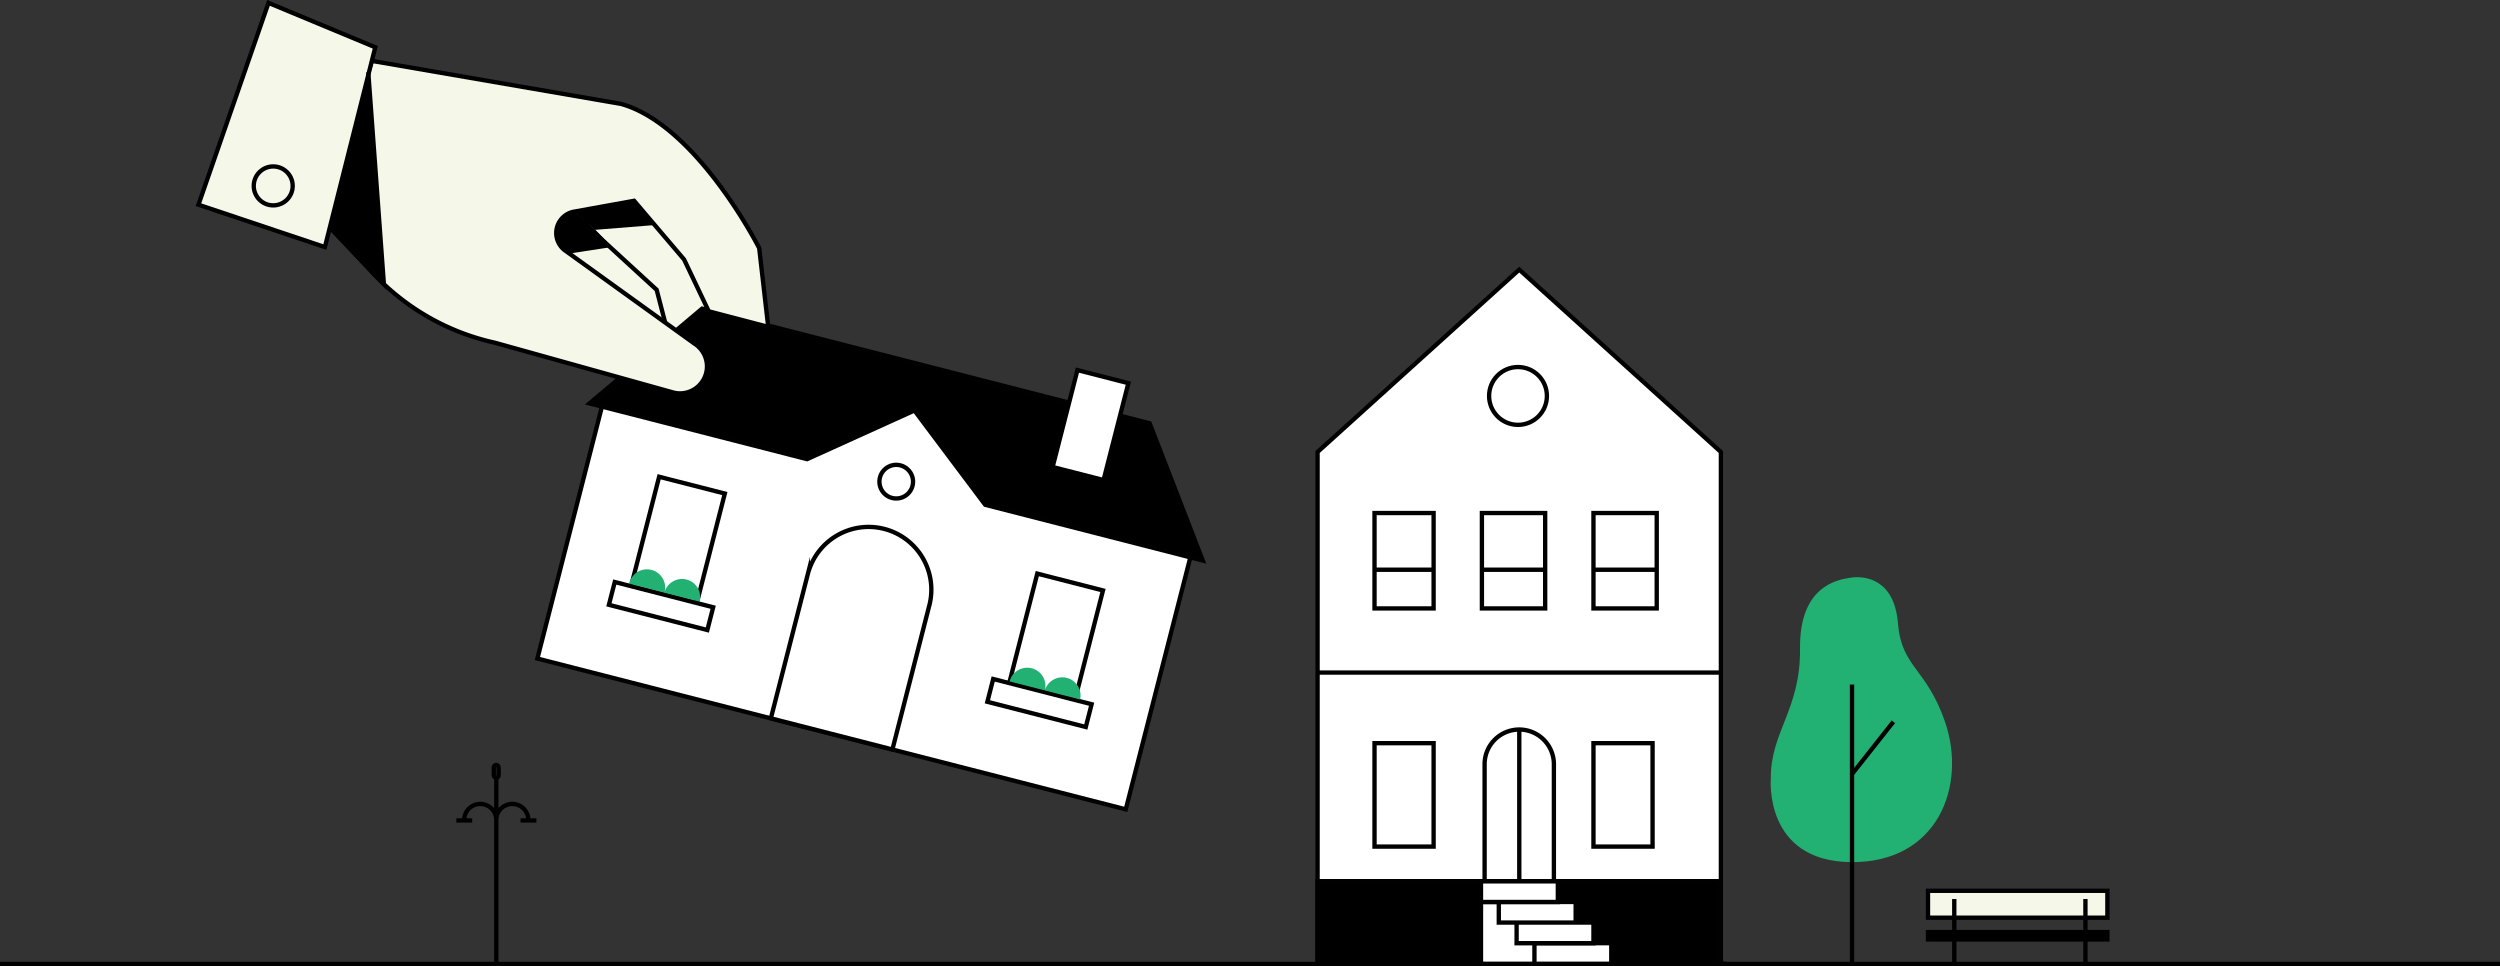 <svg xmlns="http://www.w3.org/2000/svg" viewBox="0 0 1036 400.36"><rect x="0" y="0" width="1036" height="400.36" fill="#333333" stroke="none"/><defs><style>.cls-1,.cls-7{fill:#f5f7e9}.cls-1,.cls-6{stroke:#000}.cls-1,.cls-2,.cls-3,.cls-4,.cls-6,.cls-7{stroke-miterlimit:10;stroke-width:1.8px}.cls-2{fill:#fff}.cls-2,.cls-3,.cls-4,.cls-7{stroke:#010101}.cls-3,.cls-6{fill:none}.cls-5{fill:#22b073}</style></defs><title>2</title><g id="Layer_2" data-name="Layer 2"><g id="graficos"><path class="cls-1" d="M208.27 34.85l63.23 68.81L286.15 163a23 23 0 0 1-21-11.94l-18.73-34.19L202.07 85"/><path class="cls-1" d="M261.86 64.22l35.06 64V176a18 18 0 0 1-13.68-13l-11.12-42.89-37.3-34.23"/><path class="cls-2" d="M381.06 161.88l-131.61 6.61-26.76 104.41 243.83 62.49 26.76-104.42-112.22-69.09z"/><path class="cls-2" d="M355.49 217.82a26 26 0 0 1 26 26v61.7h-52v-61.7a26 26 0 0 1 26-26z" transform="rotate(14.37 355.584 261.763)"/><path class="cls-2" transform="rotate(14.37 281.013 223.819)" d="M266.88 200.34h28.1v46.83h-28.1z"/><path class="cls-2" transform="rotate(14.37 437.743 264.017)" d="M423.57 240.49h28.1v46.83h-28.1z"/><circle class="cls-3" cx="371.4" cy="199.6" r="6.97"/><path class="cls-4" d="M378.95 170.11l29.33 39.08 90.15 23.1-22.02-56.88-185.45-47.52-46.67 39.28 90.16 23.1 44.5-20.16z"/><path class="cls-2" transform="rotate(14.37 430.845 291.44)" d="M409.69 286.47h42.1v9.75h-42.1z"/><path class="cls-2" transform="rotate(14.37 273.996 251.257)" d="M252.86 246.28h42.1v9.75h-42.1z"/><path class="cls-5" d="M418.39 282.37a7.53 7.53 0 1 1 14.61 3.74M433 286.11a7.54 7.54 0 0 1 14.6 3.74M260.74 241.85a7.54 7.54 0 1 1 14.6 3.74M275.34 245.59a7.53 7.53 0 1 1 14.59 3.74"/><path class="cls-2" transform="rotate(14.37 452.026 176.272)" d="M440.98 155.46h21.79v41.45h-21.79z"/><path class="cls-6" d="M0 399.46h1036"/><path d="M152.61 31.1l-3.2 75.75-10.45-9.22-2.04-4.34 15.69-62.19z"/><path class="cls-1" d="M287.77 142.4l-53.72-38.68a9 9 0 0 1 3.78-16l24.95-4.51 20.71 24.33L293.7 129l24.65 6.45-3.74-32.64s-25.82-51-57.28-59.76L154.09 25.23l-20.63 65.52L155 113.68a98.06 98.06 0 0 0 50.18 28.37l74.17 20.7a11.18 11.18 0 0 0 8.43-20.35z"/><path class="cls-1" d="M111.27 1.2l44.24 18.4-20.88 82.79-52.39-17.56L111.27 1.2z"/><circle class="cls-1" cx="113.22" cy="77.04" r="8.07"/><path class="cls-4" d="M152.61 29.93l.09 1.16 6.39 86.67-22.17-23.32"/><path d="M271.32 93.26l-24.67 1.98-8.82-7.51 24.94-4.51 8.55 10.04z"/><path d="M253.37 102.39l-17.61 2.72s-3.28-1.41-5-6.17 2.21-10.11 5.6-10.82c4.14-.86 17.01 14.27 17.01 14.27z"/><path class="cls-2" d="M713.14 399.39H546V187.31l83.57-75.58 83.57 75.58v212.08z"/><path class="cls-4" d="M546 365.16h166v34.22H546z"/><path class="cls-2" d="M613.72 373.78h22.15v25.61h-22.15zM635.87 390.85h31.85v8.54h-31.85z"/><path class="cls-2" d="M628.48 382.32h31.85v8.54h-31.85zM621.1 373.78h31.85v8.54H621.1z"/><path class="cls-2" d="M613.72 365.25h31.85v8.54h-31.85zM569.6 212.59h24.49v39.54H569.6zM569.6 236.1h24.49M545.34 278.7h167.14M660.33 212.59h26.22v39.54h-26.22zM660.33 236.1h26.22M614.1 212.59h26.22v39.54H614.1zM614.1 236.1h26.22M629.57 302.32a14.36 14.36 0 0 1 14.36 14.36v48.48h-28.71v-48.48a14.36 14.36 0 0 1 14.35-14.36zM629.59 302.32v62.84"/><circle class="cls-2" cx="629.06" cy="164.08" r="11.98"/><path class="cls-2" d="M569.6 307.97h24.49v42.86H569.6zM660.33 307.97h24.49v42.86h-24.49z"/><path class="cls-5" d="M733.83 322.62s-3 34.2 33.1 34.64 48.22-31.61 39.09-58.12c-7.69-22.36-18-22.46-19.49-40.76s-13.46-19.9-19.6-19-21.27 3.93-21 29.37-12.26 34.43-12.1 53.87z"/><path class="cls-3" d="M767.48 283.68v115.78M767.48 320.78l17.13-21.68"/><path class="cls-7" d="M864.2 372.55v26.32M809.85 372.55v26.32M798.96 369.15h74.34v11.14h-74.34z"/><path class="cls-4" d="M798.96 386.25h74.34v3.06h-74.34z"/><path class="cls-6" d="M205.66 322.3v76.55M205.66 339.53a6.64 6.64 0 0 1 13.27 0M192.39 339.53a6.64 6.64 0 0 1 13.27 0M215.71 339.99h6.57M189.11 339.99h6.57"/><rect class="cls-6" x="204.62" y="317" width="2.01" height="5.3" rx="1.01" ry="1.01"/></g></g></svg>
